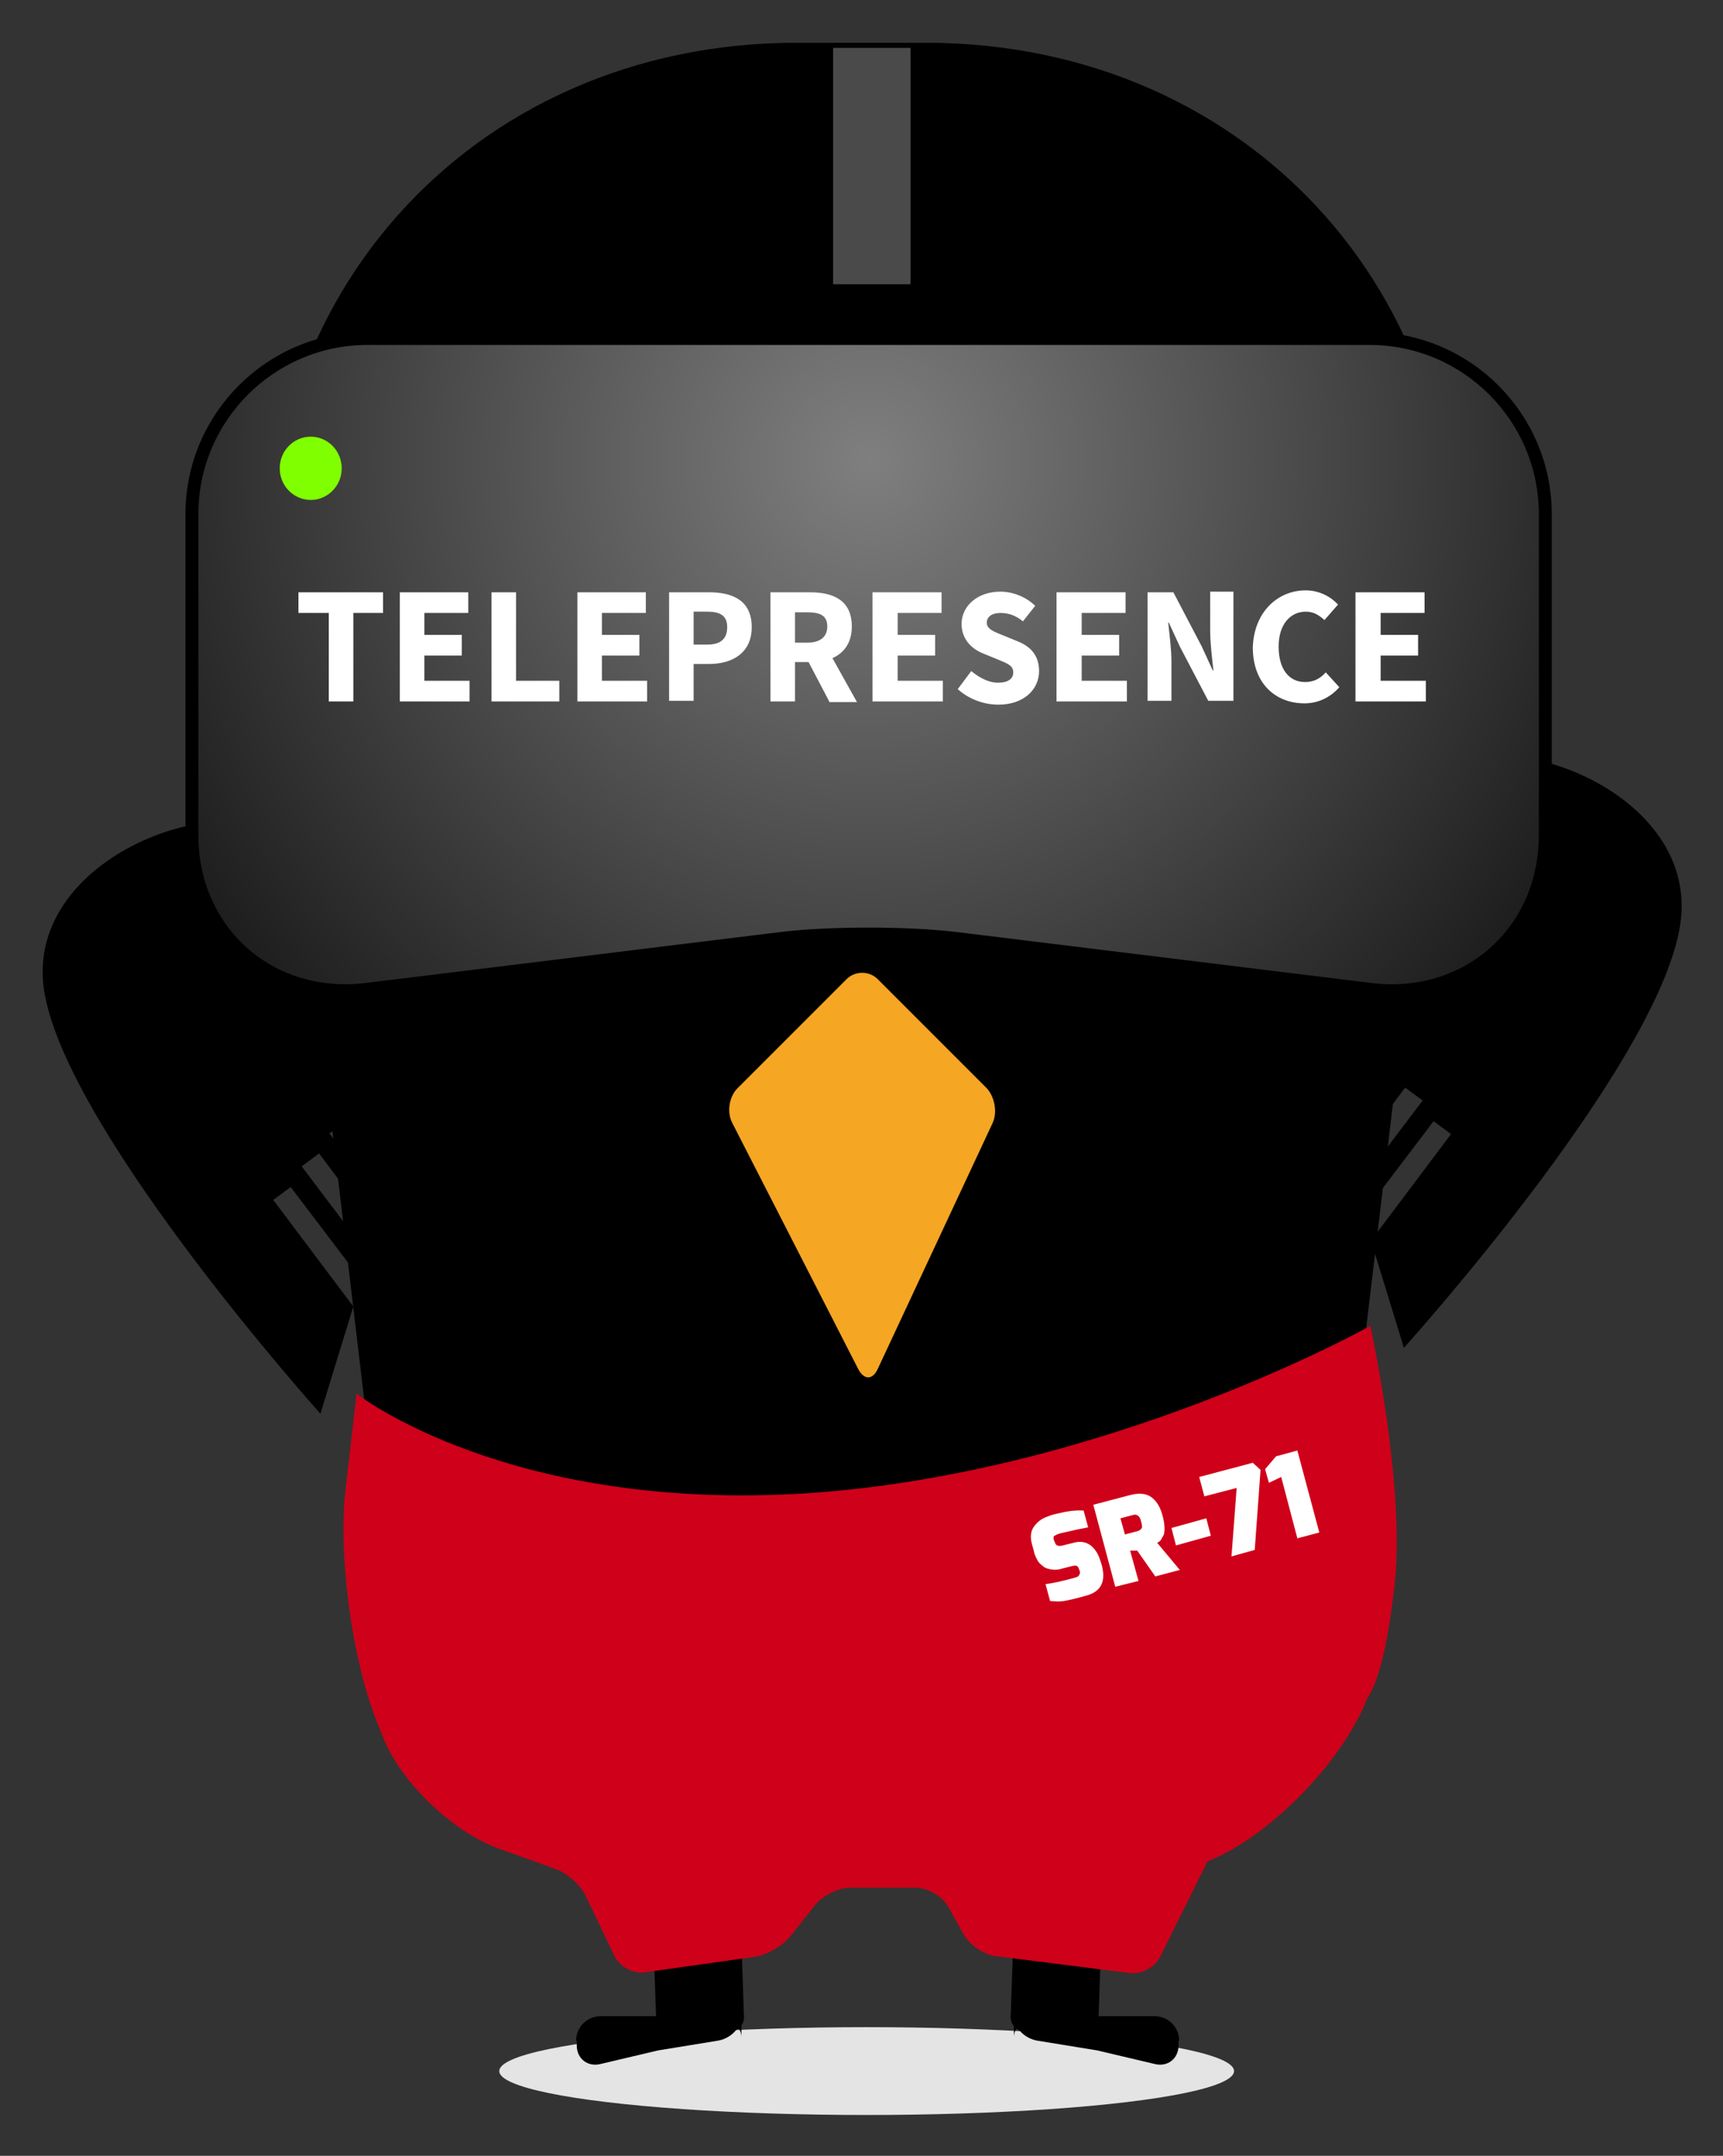 <svg xmlns="http://www.w3.org/2000/svg" role="img" viewBox="-0.42 -0.92 266.84 333.84"><rect x="-0.42" y="-0.92" width="266.84" height="333.84" fill="#333333" stroke="none"/><title>Telepresence logo</title><style>svg {enable-background:new 0 0 264.7 333.6}</style><style>.st5{fill:#fff}</style><ellipse id="Oval-8-Copy-10" cx="133.8" cy="319.8" fill="#e4e4e4" rx="56.9" ry="6.8"/><path id="Combined-Shape-Copy-13" d="M54.3 201.4l-12.4-16.5 2.7-2 11 14.5 1.2-3.8-10.5-13.9 2.7-2 9 12 1.2-3.8-8.6-11.3 2.7-2 7.1 9.4 5-15.9s-16.6-28.1-20-34.9c-5.6-11.6-40.1-1.8-39.2 19.2.9 20.7 43 67.6 43 67.6l5.1-16.6z"/><path id="Combined-Shape-Copy-14" d="M211.9 191.2l12.4-16.5-2.7-2-11 14.5-1.2-3.8 10.5-13.9-2.7-2-9 12-1.2-3.8 8.6-11.3-2.7-2-7.1 9.4-5-15.9s16.6-28.1 20-34.9c5.6-11.6 40.1-1.8 39.2 19.2s-43 67.6-43 67.6l-5.1-16.6z"/><g id="Group-12-Copy-8" transform="translate(60 164)"><path id="Line-Copy-18" d="M42.4 122.1c-1.1 0-2 1-2 2.1l.8 23.7c0 1.1 1 2 2.1 2l9.5-.3c1.1 0 2-1 2-2.1l-.8-23.7c0-1.1-1-2-2.1-2l-9.5.3z"/><path id="Rectangle-7-Copy-15" d="M28.8 151.1c0-2.1 1.7-3.8 3.8-3.8h18c2.1 0 3.8 1.7 3.8 3.2v-3.2c0 1.8-1.7 3.5-3.7 3.8l-9.2 1.5-8.9 2.1c-2 .5-3.7-.8-3.7-2.9v-.7z"/></g><g id="Group-12-Copy-9" transform="matrix(-1 0 0 1 115 164)"><path id="Line-Copy-18_1_" d="M-53.5 122.1c-1.1 0-2 1-2 2.1l.8 23.7c0 1.1 1 2 2.1 2l9.5-.3c1.1 0 2-1 2-2.1l-.8-23.7c0-1.1-1-2-2.1-2l-9.5.3z"/><path id="Rectangle-7-Copy-15_1_" d="M-67.2 151.1c0-2.1 1.7-3.8 3.8-3.8h18c2.1 0 3.8 1.7 3.8 3.2v-3.2c0 1.8-1.7 3.5-3.7 3.8l-9.2 1.5-8.9 2.1c-2 .5-3.7-.8-3.7-2.9v-.7z"/></g><path id="Rectangle-2-Copy-16" d="M41.9 97C35.9 46.6 72.2 5.7 123 5.7h19.9C193.7 5.7 230 46.6 224 97l-18.7 156.9c-2.4 20.5-21.1 37.1-41.8 37.1h-61.2c-20.6 0-39.3-16.6-41.8-37.1L41.9 97z"/><path id="Line-Copy-3" fill="none" stroke="#4a4a4a" stroke-linecap="square" stroke-width="12" d="M134.6 37.1V12.5"/><g id="Group-2-Copy" transform="translate(0 23)"><radialGradient id="Shape_1_" cx="-226.026" cy="294.082" r="2.705" gradientTransform="matrix(-38.729 45.1 45.1 38.729 -21882.685 -1148.428)" gradientUnits="userSpaceOnUse"><stop offset="0" stop-color="#7f7f7f"/><stop offset="1"/></radialGradient><path id="Shape" fill="url(#Shape_1_)" stroke="#000" stroke-width="2" d="M56.5 28.5c-15 0-27.2 12.2-27.2 27.2v49.7c0 15 12.1 25.7 27 23.9l64.3-7.9c7.4-.9 19.5-.9 27 0l64.3 7.9c14.9 1.8 27-8.9 27-23.9V55.7c0-15-12.2-27.2-27.2-27.2H56.5z"/><ellipse id="Oval-9" cx="47.7" cy="48.6" fill="#80ff00" rx="4.8" ry="4.9"/></g><path id="Rectangle-2-Copy-17" fill="#cf0019" d="M54.8 214.9s23.5 18.5 70.1 15.4c46.5-3.2 86.9-25.9 86.9-25.9s5.4 24.6 3.8 39.7-4.2 17.8-4.2 17.8c-3.7 9.6-14.4 20.8-23.8 25l-1 .4-7.3 14.7c-.8 1.7-3 2.9-4.9 2.6l-20.6-2.6c-1.9-.2-4.1-1.8-5-3.4l-2.4-4.3c-.9-1.6-3.2-2.9-5.1-2.9h-10c-1.9 0-4.3 1.2-5.5 2.7l-3.8 4.8c-1.2 1.5-3.6 2.9-5.5 3.2l-17 2.4c-1.9.3-4-.9-4.8-2.6l-4.4-9.2c-.8-1.7-2.9-3.6-4.7-4.2l-8.9-3.2c-7.1-2.6-15.1-10.3-17.8-17.2l-1-2.5c-3.8-9.6-6-25.7-4.8-35.9l1.7-14.8z"/><path id="SR-71-Copy-11" d="M159.7 239.3l-.3-1.1c-.3-1.1-.2-2 .3-2.7.5-.7 1.2-1.3 2.2-1.6.4-.2.9-.3 1.3-.4 1.6-.4 3-.6 4.2-.5l.7 2.6c-1.1.2-2.5.5-4.2.9-.5.1-.8.3-1 .4s-.2.4-.1.7l.1.2c.1.3.2.5.4.6.2.1.5.1.9 0l1.6-.4c1.4-.4 2.5 0 3.3 1 .4.5.7 1.1.9 1.8l.2.6c.7 2.6-.1 4.2-2.5 4.8-1.7.5-2.8.7-3.3.8-.5.1-1.3.1-2.2 0l-.7-2.6c1.3-.2 2.8-.5 4.5-1 .4-.1.6-.2.7-.4.1-.2.2-.4.1-.6l-.1-.3c-.1-.3-.2-.4-.3-.5-.2-.1-.4-.1-.8 0l-1.6.4c-.6.2-1.2.2-1.7.1s-.9-.2-1.2-.5c-.3-.2-.6-.5-.8-.8-.2-.4-.5-.9-.6-1.5zm12.6 5.5l-3.4-12.7 5.7-1.5c1.2-.3 2.3-.3 3.1.2s1.5 1.4 1.9 2.9c.4 1.4.4 2.5.2 3.1-.2.3-.3.5-.4.7-.1.2-.3.3-.6.5l3.5 4.2-3.8 1-2.8-4h-1.1l1.3 4.7-3.6.9zm1.5-8.1l1.9-.5c.4-.1.6-.3.7-.5.1-.2 0-.6-.1-1-.1-.5-.3-.8-.5-.9-.2-.2-.5-.2-.8-.1l-1.9.5.7 2.5zm7.9 1.7l-.7-2.7 5.4-1.5.7 2.7-5.4 1.5zm4.4-7.6l-.8-3 8.3-2.2 1.2 1.1-.9 12.4-3.6 1 .8-10.6-5 1.3zm14.4-7.1l3.4 12.7-3.4.9-2.5-9.5-1.9.9-.6-2.1 1.7-2 3.3-.9z" class="st5"/><path id="Rectangle-4-Copy-7" fill="#f5a623" d="M130.7 150.7c1.3-1.3 3.5-1.3 4.8 0l16.8 16.8c1.3 1.3 1.8 3.8 1 5.5l-17.8 38.1c-.8 1.7-2.1 1.7-3 0L113 173c-.9-1.7-.5-4.1.8-5.4l16.9-16.9z"/><path d="M50.5 94h-4.7v-3.2h13.1V94h-4.6v13.7h-3.8V94zm11-3.2h10.6V94h-6.8v3.4h5.8v3.2h-5.8v3.9h7v3.2H61.5V90.8zm14.2 0h3.8v13.7h6.7v3.2H75.7V90.8zm13.3 0h10.6V94h-6.8v3.4h5.8v3.2h-5.8v3.9h7v3.2H89V90.8zm14.2 0h6.2c3.7 0 6.6 1.3 6.6 5.4 0 4-3 5.7-6.6 5.7H107v5.7h-3.8V90.8zm5.9 8.1c2.1 0 3.1-.9 3.1-2.7 0-1.8-1.1-2.4-3.1-2.4H107v5.1h2.1zm18.9 8.8l-3.2-6.1h-2.1v6.1h-3.8V90.8h6.1c3.6 0 6.5 1.2 6.5 5.3 0 2.5-1.2 4.1-3 4.9l3.8 6.8H128zm-5.3-9.1h1.9c2 0 3.1-.9 3.1-2.5 0-1.7-1.1-2.2-3.1-2.2h-1.9v4.7zm12.1-7.8h10.6V94h-6.8v3.4h5.8v3.2h-5.8v3.9h7v3.2h-10.9V90.8zM150 103c1.2 1 2.7 1.8 4.1 1.8 1.6 0 2.4-.6 2.4-1.6 0-1.1-1-1.4-2.4-2l-2.2-.9c-1.8-.7-3.4-2.2-3.4-4.6 0-2.8 2.5-5 6-5 1.9 0 4 .8 5.4 2.2l-1.9 2.4c-1.1-.9-2.2-1.3-3.5-1.3-1.3 0-2.1.6-2.1 1.5 0 1 1.1 1.4 2.6 2l2.2.9c2 .8 3.3 2.2 3.3 4.6 0 2.8-2.3 5.2-6.3 5.2-2.2 0-4.5-.8-6.3-2.4l2.1-2.8zm13.3-12.2h10.6V94h-6.8v3.4h5.8v3.2h-5.8v3.9h7v3.2h-10.9V90.8zm14.1 0h3.9l4.4 8.4 1.7 3.7h.1c-.2-1.8-.5-4.2-.5-6.2v-6h3.6v16.9h-3.9l-4.4-8.4-1.7-3.7h-.1c.2 1.9.5 4.1.5 6.1v6h-3.7V90.8zm24.4-.3c2.1 0 3.9 1 5 2.2l-2.1 2.4c-.9-.8-1.7-1.3-2.9-1.3-2.4 0-4.2 2-4.2 5.4 0 3.5 1.6 5.5 4.1 5.5 1.4 0 2.4-.6 3.2-1.5l2.1 2.3c-1.4 1.6-3.3 2.5-5.4 2.5-4.4 0-8-3-8-8.7.2-5.5 3.9-8.8 8.2-8.8zm7.8.3h10.6V94h-6.8v3.4h5.8v3.2h-5.8v3.9h7v3.2h-10.9V90.8z" class="st5"/></svg>